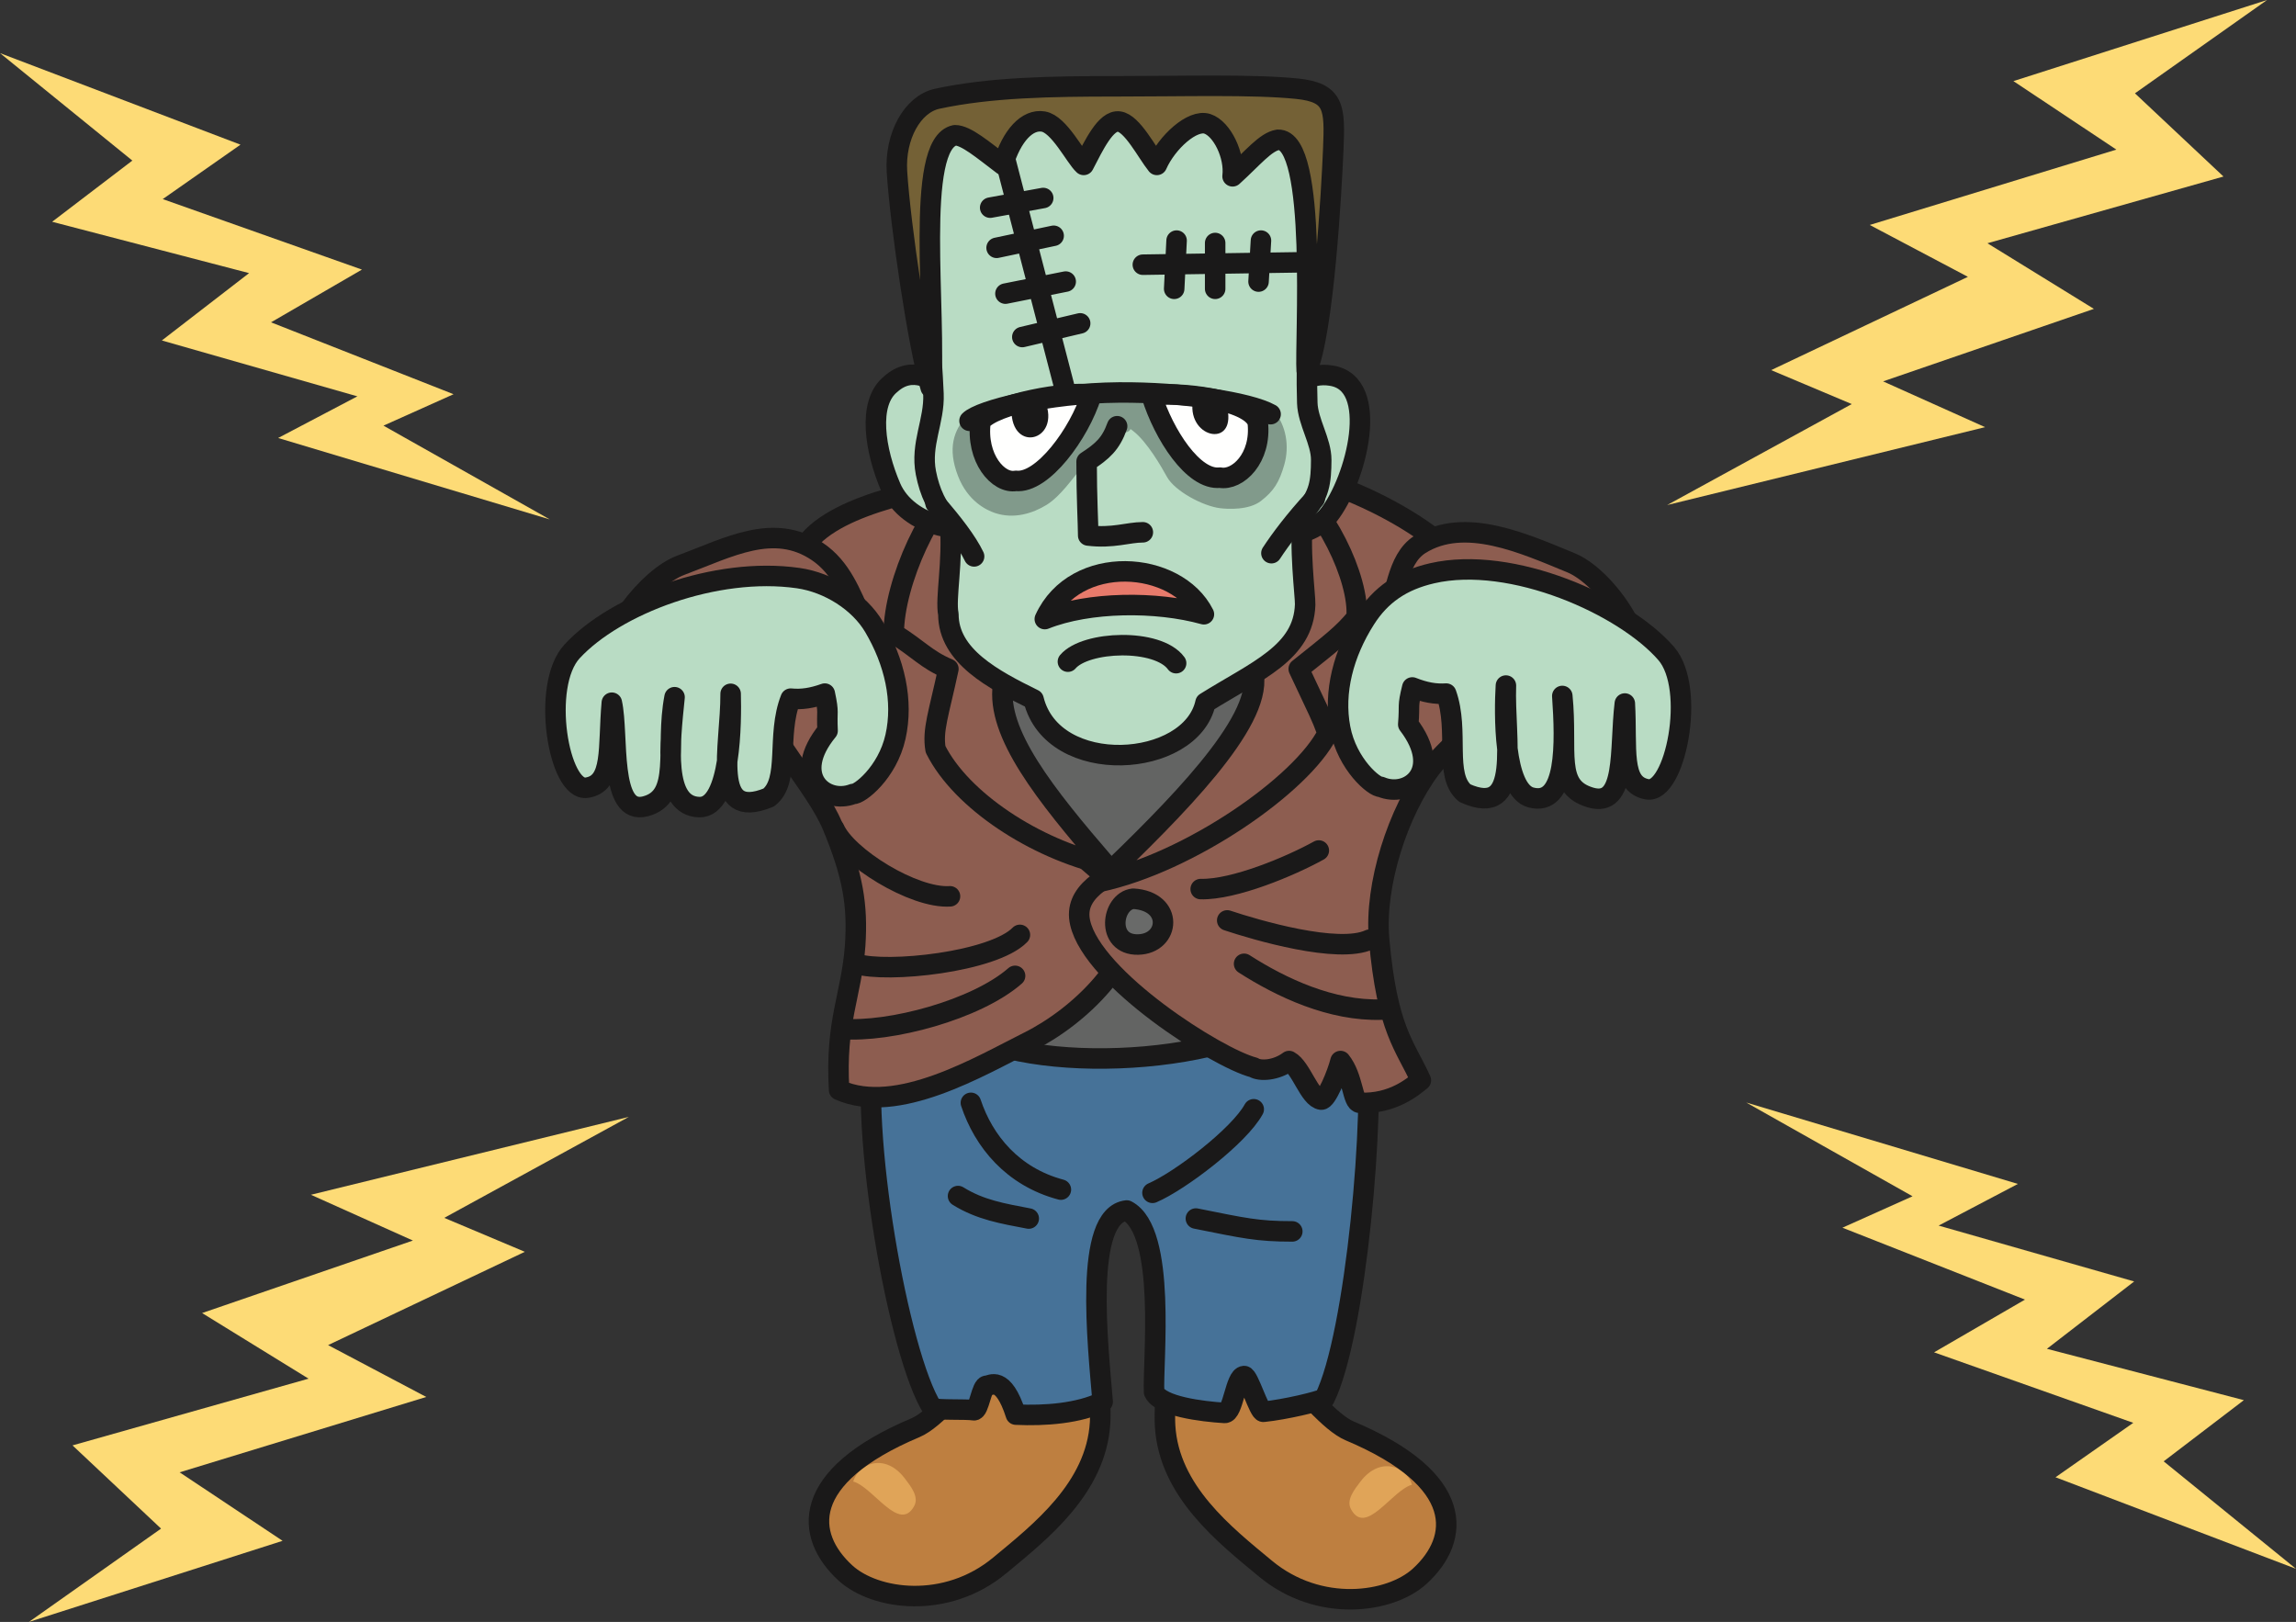 <?xml version="1.0" encoding="UTF-8"?>
<!DOCTYPE svg PUBLIC "-//W3C//DTD SVG 1.1//EN" "http://www.w3.org/Graphics/SVG/1.1/DTD/svg11.dtd">
<svg version="1.1" xmlns="http://www.w3.org/2000/svg" xmlns:xlink="http://www.w3.org/1999/xlink" x="0" y="0" width="1428.708" height="1009.198" viewBox="0, 0, 1428.708, 1009.198">
  <rect x="0" y="0" width="1428.708" height="1009.198" fill="#333333" stroke="none"/>
  <g id="Layer_1">
    <path d="M772.956,360.039 C833.864,492.91 577.874,471.967 607.921,372.51 C619.016,335.789 655.583,324.528 689.143,321.27 C733.04,317.004 752.856,316.19 772.956,360.039" fill="#B9DCC4" id="path833"/>
    <path d="M772.956,360.039 C833.864,492.91 577.874,471.967 607.921,372.51 C619.016,335.789 655.583,324.528 689.143,321.27 C733.04,317.004 752.856,316.19 772.956,360.039 z" fill-opacity="0" stroke="#1A1919" stroke-width="12.756" stroke-linecap="round" stroke-linejoin="round" id="path835"/>
    <path d="M736.032,833.844 C713.544,847.717 721.089,880.399 729.802,901.612 C739.993,926.438 762.45,955.298 787.393,975.998 C820.919,1003.828 866.844,998.898 885.145,982.208 C896.762,971.608 905.738,948.468 898.645,932.708 C890.165,913.836 849.587,900.92 839.856,890.328 C818.788,867.403 779.016,817.494 742.934,830.551 C740.372,831.477 738.081,832.586 736.032,833.844" fill="#BE7F40" id="path837"/>
    <path d="M846.596,921.818 C842.825,926.768 837.571,933.248 840.62,938.968 C849.805,956.198 866.02,927.408 878.622,923.798 C875.165,912.451 858.821,905.797 846.596,921.818" fill="#E0A458" id="path839"/>
    <path d="M738.973,820.656 C726.524,835.395 724.192,873.473 724.993,887.198 C727.393,927.998 762.446,955.298 787.393,975.998 C820.919,1003.828 865.091,997.498 883.395,980.798 C908.918,957.518 912.198,920.798 839.856,890.336 C815.587,880.11 771.954,807.149 746.419,815.332 C743.606,816.231 741.137,818.092 738.973,820.656 z" fill-opacity="0" stroke="#1A1919" stroke-width="12.756" stroke-linecap="round" stroke-linejoin="round" id="path841"/>
    <path d="M673.505,831.844 C695.997,845.719 688.452,878.399 679.739,899.614 C669.548,924.438 647.091,953.298 622.147,973.998 C588.62,1001.838 544.946,997.398 526.645,980.708 C515.028,970.108 506.061,946.958 513.145,931.208 C521.626,912.336 559.95,898.918 569.684,888.332 C590.753,865.401 630.524,815.492 666.606,828.551 C669.169,829.481 671.46,830.586 673.505,831.844" fill="#BE7F40" id="path843"/>
    <path d="M562.944,919.818 C566.716,924.758 571.969,931.248 568.921,936.968 C559.735,954.198 543.52,925.408 530.919,921.808 C534.374,910.45 550.719,903.801 562.944,919.818" fill="#E0A458" id="path845"/>
    <path d="M670.567,818.655 C683.014,833.397 685.348,871.473 684.544,885.2 C682.147,925.998 647.094,953.298 622.147,973.998 C588.62,1001.838 544.446,995.498 526.145,978.798 C500.624,955.518 497.344,918.798 569.684,888.334 C593.954,878.11 637.587,805.153 663.122,813.332 C665.934,814.231 668.403,816.09 670.567,818.655 z" fill-opacity="0" stroke="#1A1919" stroke-width="12.756" stroke-linecap="round" stroke-linejoin="round" id="path847"/>
    <path d="M777.798,545.918 C784.676,572.467 824.876,574.012 828.145,608.2 C831.098,639.051 845.973,615.616 850.145,646.201 C856.145,690.203 843.821,830.903 824.145,870.203 C820.053,872.164 800.005,876.996 786.153,878.438 C783.55,878.711 776.835,856.047 774.145,856.201 C768.758,856.518 767.319,879.463 762.075,879.145 C747.802,878.274 722.298,875.104 718.145,866.2 C717.186,847.532 726.145,766.201 701.126,753.2 C674.132,756.2 683.143,836.2 686.143,872.2 C671.366,879.442 650.237,881.067 632.143,880.201 C624.106,855.141 616.159,862.389 614.143,862.201 C610.696,861.879 609.245,878.063 605.952,877.492 C601.094,876.651 584.454,877.547 580.147,876.203 C559.147,843.203 534.145,702.203 544.145,646.201 C552.839,597.532 578.354,573.207 585.643,547.696 C578.401,573.041 763.372,579.487 777.798,545.918" fill="#467298" id="path849"/>
    <path d="M777.798,545.918 C784.676,572.467 824.876,574.012 828.145,608.2 C831.098,639.051 845.973,615.616 850.145,646.201 C856.145,690.203 843.821,830.903 824.145,870.203 C820.053,872.164 800.005,876.996 786.153,878.438 C783.55,878.711 776.835,856.047 774.145,856.201 C768.758,856.518 767.319,879.463 762.075,879.145 C747.802,878.274 722.298,875.104 718.145,866.2 C717.186,847.532 726.145,766.201 701.126,753.2 C674.132,756.2 683.143,836.2 686.143,872.2 C671.366,879.442 650.237,881.067 632.143,880.201 C624.106,855.141 616.159,862.389 614.143,862.201 C610.696,861.879 609.245,878.063 605.952,877.492 C601.094,876.651 584.454,877.547 580.147,876.203 C559.147,843.203 534.145,702.203 544.145,646.201 C552.839,597.532 578.354,573.207 585.643,547.696 C578.401,573.041 763.372,579.487 777.798,545.918 z" fill-opacity="0" stroke="#1A1919" stroke-width="12.756" stroke-linecap="round" stroke-linejoin="round" id="path851"/>
    <path d="M603.983,376.336 C625.325,326.039 658.065,392.502 701.141,381.27 C738.446,371.543 756.134,328.237 780.919,373.998 C800.401,409.963 784.651,446.946 788.661,485.91 C793.454,532.469 866.284,583.586 815.143,619.7 C780.145,662.2 648.145,670.201 600.145,642.203 C565.733,641.016 587.942,639.137 582.643,601.7 C577.68,566.641 597.983,496.274 594.884,459.723 C592.743,434.43 593.178,401.836 603.983,376.336" fill="#636463" id="path853"/>
    <path d="M603.983,376.336 C625.325,326.039 658.065,392.502 701.141,381.27 C738.446,371.543 756.134,328.237 780.919,373.998 C800.401,409.963 784.651,446.946 788.661,485.91 C793.454,532.469 866.284,583.586 815.143,619.7 C780.145,662.2 648.145,670.201 600.145,642.203 C565.733,641.016 587.942,639.137 582.643,601.7 C577.68,566.641 597.983,496.274 594.884,459.723 C592.743,434.43 593.178,401.836 603.983,376.336 z" fill-opacity="0" stroke="#1A1919" stroke-width="12.756" stroke-linecap="round" stroke-linejoin="round" id="path855"/>
    <path d="M604.147,298.201 C616.387,295.418 636.313,316.332 648.653,323.198 C639.01,339.264 596.214,400.957 614.143,458.203 C629.688,507.826 705.702,554.129 706.145,564.203 C707.612,597.461 672.145,632.2 640.147,648.203 C609.456,663.547 558.145,694.201 522.145,678.203 C519.641,635.209 529.823,619.989 532.145,588.203 C533.774,562.965 530.766,544.723 518.145,514.201 C507.508,488.485 475.632,456.953 470.145,430.201 C463.471,397.664 481.157,379.555 498.145,344.203 C512.456,314.42 574.786,304.875 604.147,298.201" fill="#8D5D50" id="path857"/>
    <path d="M604.147,298.201 C616.387,295.418 636.313,316.332 648.653,323.198 C639.01,339.264 596.214,400.957 614.143,458.203 C629.688,507.826 705.702,554.129 706.145,564.203 C707.612,597.461 672.145,632.2 640.147,648.203 C609.456,663.547 558.145,694.201 522.145,678.203 C519.641,635.209 529.823,619.989 532.145,588.203 C533.774,562.965 530.766,544.723 518.145,514.201 C507.508,488.485 475.632,456.953 470.145,430.201 C463.471,397.664 481.157,379.555 498.145,344.203 C512.456,314.42 574.786,304.875 604.147,298.201 z" fill-opacity="0" stroke="#1A1919" stroke-width="12.756" stroke-linecap="round" stroke-linejoin="round" id="path859"/>
    <path d="M648.149,310.201 C628.147,300.199 618.149,297.199 600.149,300.199 C580.147,310.201 556.145,362.203 556.145,394.201 C572.143,404.203 576.145,410.203 590.143,416.203 C584.143,444.2 580.147,454.201 582.149,466.201 C598.147,498.2 644.143,528.203 688.147,538.201 C650.149,494.203 619.872,456.129 624.149,426.199 C628.481,395.883 625.649,367.201 648.149,310.201" fill="#8D5D50" id="path861"/>
    <path d="M648.149,310.201 C628.147,300.199 618.149,297.199 600.149,300.199 C580.147,310.201 556.145,362.203 556.145,394.201 C572.143,404.203 576.145,410.203 590.143,416.203 C584.143,444.2 580.147,454.201 582.149,466.201 C598.147,498.2 644.143,528.203 688.147,538.201 C650.149,494.203 619.872,456.129 624.149,426.199 C628.481,395.883 625.649,367.201 648.149,310.201 z" fill-opacity="0" stroke="#1A1919" stroke-width="12.756" stroke-linecap="round" stroke-linejoin="round" id="path863"/>
    <path d="M672.145,574.201 C663.508,536.617 748.137,534.287 766.145,494.203 C773.952,476.819 787.966,449.033 790.145,426.199 C794.891,376.448 781.563,312.774 778.145,296.203 C807.315,283.008 896.602,326.959 910.148,354.199 C919.088,372.176 932.878,397.535 934.148,418.201 C935.428,439.008 902.148,462.2 890.145,478.201 C869.747,505.401 855.208,550.694 858.145,584.2 C863.145,641.203 874.37,650.481 884.145,672.203 C879.419,675.985 866.762,687.1 846.145,686.2 C841.534,685.998 842.145,670.201 834.145,660.203 C832.145,668.2 825.374,684.645 822.145,684.203 C814.723,683.186 809.77,664.295 802.145,660.203 C794.145,666.203 783.993,666.651 780.145,664.201 C757.145,658.201 680.173,609.141 672.145,574.201" fill="#8D5D50" id="path865"/>
    <path d="M672.145,574.201 C663.508,536.617 748.137,534.287 766.145,494.203 C773.952,476.819 787.966,449.033 790.145,426.199 C794.891,376.448 781.563,312.774 778.145,296.203 C807.315,283.008 896.602,326.959 910.148,354.199 C919.088,372.176 932.878,397.535 934.148,418.201 C935.428,439.008 902.148,462.2 890.145,478.201 C869.747,505.401 855.208,550.694 858.145,584.2 C863.145,641.203 874.37,650.481 884.145,672.203 C879.419,675.985 866.762,687.1 846.145,686.2 C841.534,685.998 842.145,670.201 834.145,660.203 C832.145,668.2 825.374,684.645 822.145,684.203 C814.723,683.186 809.77,664.295 802.145,660.203 C794.145,666.203 783.993,666.651 780.145,664.201 C757.145,658.201 680.173,609.141 672.145,574.201 z" fill-opacity="0" stroke="#1A1919" stroke-width="12.756" stroke-linecap="round" stroke-linejoin="round" id="path867"/>
    <path d="M756.145,304.201 C776.145,294.199 780.145,293.203 798.145,296.203 C824.145,314.203 846.141,360.199 844.145,384.199 C836.143,394.201 828.141,400.201 808.145,416.203 C822.145,446.203 821.278,443.303 826.145,456.2 C810.145,488.2 740.143,536.701 684.145,548.701 C732.145,502.7 784.423,450.129 780.145,420.199 C775.813,389.883 778.645,361.201 756.145,304.201" fill="#8D5D50" id="path869"/>
    <path d="M756.145,304.201 C776.145,294.199 780.145,293.203 798.145,296.203 C824.145,314.203 846.141,360.199 844.145,384.199 C836.143,394.201 828.141,400.201 808.145,416.203 C822.145,446.203 821.278,443.303 826.145,456.2 C810.145,488.2 740.143,536.701 684.145,548.701 C732.145,502.7 784.423,450.129 780.145,420.199 C775.813,389.883 778.645,361.201 756.145,304.201 z" fill-opacity="0" stroke="#1A1919" stroke-width="12.756" stroke-linecap="round" stroke-linejoin="round" id="path871"/>
    <path d="M554.327,303.317 C564.532,326.983 601.844,337.436 625.54,319.682 C631.932,314.891 617.255,289.512 615.538,282.742 C611.999,268.782 580.341,215.742 554.327,238.949 C539.532,250.766 544.53,280.588 554.327,303.317" fill="#B9DCC4" id="path873"/>
    <path d="M554.327,303.317 C564.532,326.983 601.844,337.436 625.54,319.682 C631.932,314.891 617.255,289.512 615.538,282.742 C611.999,268.782 580.341,215.742 554.327,238.949 C539.532,250.766 544.53,280.588 554.327,303.317 z" fill-opacity="0" stroke="#1A1919" stroke-width="12.756" stroke-linecap="round" stroke-linejoin="round" id="path875"/>
    <path d="M826.645,320.701 C814.44,336.02 788.741,337.201 765.052,319.449 C758.653,314.66 773.337,289.278 775.053,282.51 C778.592,268.547 801.145,229.201 828.145,233.701 C859.645,238.201 843.989,298.928 826.645,320.701" fill="#B9DCC4" id="path877"/>
    <path d="M826.645,320.701 C814.44,336.02 788.741,337.201 765.052,319.449 C758.653,314.66 773.337,289.278 775.053,282.51 C778.592,268.547 801.145,229.201 828.145,233.701 C859.645,238.201 843.989,298.928 826.645,320.701 z" fill-opacity="0" stroke="#1A1919" stroke-width="12.756" stroke-linecap="round" stroke-linejoin="round" id="path879"/>
    <path d="M750.145,437.203 C741.145,478.201 655.141,483.932 643.147,435.199 C618.151,422.895 590.143,408.199 590.143,382.201 C588.104,372.264 593.149,349.735 591.145,325.201 C583.147,316.201 578.471,306.215 576.145,294.199 C572.694,276.367 581.544,261.969 580.856,245.092 C578.694,192.311 566.907,106.889 573.145,95.701 C591.516,62.756 651.813,64.879 703.645,64.201 C741.163,63.711 793.077,64.69 810.145,85.201 C822.022,99.471 811.552,192.03 813.473,250.774 C813.86,262.6 822.204,274.612 822.145,286.201 C822.079,299.59 821.145,308.203 811.145,319.201 C808.063,339.352 812.364,371.039 812.145,376.201 C811.145,406.201 782.145,417.199 750.145,437.203" fill="#B9DCC4" id="path881"/>
    <path d="M750.145,437.203 C741.145,478.201 655.141,483.932 643.147,435.199 C618.151,422.895 590.143,408.199 590.143,382.201 C588.104,372.264 593.149,349.735 591.145,325.201 C583.147,316.201 578.471,306.215 576.145,294.199 C572.694,276.367 581.544,261.969 580.856,245.092 C578.694,192.311 566.907,106.889 573.145,95.701 C591.516,62.756 651.813,64.879 703.645,64.201 C741.163,63.711 793.077,64.69 810.145,85.201 C822.022,99.471 811.552,192.03 813.473,250.774 C813.86,262.6 822.204,274.612 822.145,286.201 C822.079,299.59 821.145,308.203 811.145,319.201 C808.063,339.352 812.364,371.039 812.145,376.201 C811.145,406.201 782.145,417.199 750.145,437.203 z" fill-opacity="0" stroke="#1A1919" stroke-width="12.756" stroke-linecap="round" stroke-linejoin="round" id="path883"/>
    <path d="M749.145,382.201 C732.091,348.299 668.993,343.969 650.143,385.201 C677.518,374.285 719.528,373.957 749.145,382.201" fill="#E77A6B" id="path885"/>
    <path d="M749.145,382.201 C732.091,348.299 668.993,343.969 650.143,385.201 C677.518,374.285 719.528,373.957 749.145,382.201 z" fill-opacity="0" stroke="#1A1919" stroke-width="12.756" stroke-linecap="round" stroke-linejoin="round" id="path887"/>
    <path d="M596.143,296.203 C602.143,311.701 613.54,317.332 619.147,319.201 C631.147,323.203 642.819,319.297 651.145,314.203 C659.858,308.867 667.454,297.545 672.145,292.201 C681.233,281.848 681.145,270.699 696.145,269.701 C706.895,268.987 701.132,265.102 705.145,268.201 C713.739,274.84 722.684,290.385 726.145,296.701 C730.997,305.555 748.487,314.877 759.145,316.201 C764.286,316.84 777.21,317.461 784.645,311.701 C792.62,305.524 796.04,300.071 799.145,289.201 C802.581,277.178 800.028,264.721 793.145,256.201 C774.7,247.074 743.825,238.395 724.145,239.203 C703.544,240.047 693.725,240.838 673.147,242.203 C655.926,243.346 612.667,245.942 601.147,259.201 C593.753,267.715 589.346,278.643 596.143,296.203" fill="#819A8B" id="path889"/>
    <path d="M695.143,265.201 C691.147,276.199 686.145,280.703 676.147,287.203 C676.147,309.651 677.143,326.282 677.143,333.199 C692.448,335.092 701.964,331.201 711.145,331.201" fill="#B9DCC4" id="path891"/>
    <path d="M695.143,265.201 C691.147,276.199 686.145,280.703 676.147,287.203 C676.147,309.651 677.143,326.282 677.143,333.199 C692.448,335.092 701.964,331.201 711.145,331.201" fill-opacity="0" stroke="#1A1919" stroke-width="12.756" stroke-linecap="round" stroke-linejoin="round" id="path893"/>
    <path d="M610.145,262.188 C607.147,285.199 621.298,301.196 632.143,299.203 C648.643,301.055 671.645,269.813 679.145,245.707 C665.645,242.924 618.145,251.209 610.145,262.188" fill="#FFFFFE" id="path895"/>
    <path d="M610.145,262.188 C607.147,285.199 621.298,301.196 632.143,299.203 C648.643,301.055 671.645,269.813 679.145,245.707 C665.645,242.924 618.145,251.209 610.145,262.188 z" fill-opacity="0" stroke="#1A1919" stroke-width="12.756" stroke-linecap="round" stroke-linejoin="round" id="path897"/>
    <path d="M629.553,251.52 C626.645,283.207 661.147,275.203 650.143,249.199 C643.001,248.614 638.923,250.506 629.553,251.52" fill="#1A1919" id="path899"/>
    <path d="M782.645,262.688 C785.145,285.199 769.993,299.198 759.145,297.199 C742.645,299.057 724.145,270.311 716.645,246.207 C730.145,243.428 778.145,247.856 782.645,262.688" fill="#FFFFFE" id="path901"/>
    <path d="M782.645,262.688 C785.145,285.199 769.993,299.198 759.145,297.199 C742.645,299.057 724.145,270.311 716.645,246.207 C730.145,243.428 778.145,247.856 782.645,262.688 z" fill-opacity="0" stroke="#1A1919" stroke-width="12.756" stroke-linecap="round" stroke-linejoin="round" id="path903"/>
    <path d="M763.239,252.024 C770.645,279.207 739.145,273.346 742.145,250.201 C749.286,249.616 753.864,251.01 763.239,252.024" fill="#1A1919" id="path905"/>
    <path d="M790.645,257.707 C777.145,250.207 735.919,243.891 696.145,244.207 C651.52,244.563 609.772,255.328 603.298,261.832 M622.645,88.201 L662.143,240.199 M620.143,154.201 L655.645,146.701" fill-opacity="0" stroke="#1A1919" stroke-width="12.756" stroke-linecap="round" stroke-linejoin="round" id="path907"/>
    <path d="M829.645,92.701 C828.598,118.26 823.645,206.701 813.145,230.701 C811.766,213.885 820.36,86.041 795.239,86.987 C787.508,88.211 779.542,98.348 766.981,109.707 C768.552,96.928 760.505,80.067 751.276,77.047 C742.055,74.032 726.151,88.408 719.87,102.606 C713.591,94.797 704.567,76.694 696.321,75.629 C688.077,74.563 680.618,90.537 674.341,102.606 C669.104,97.873 659.096,77.285 649.218,75.629 C639.341,73.973 629.589,84.149 624.094,102.606 C611.532,93.141 601.136,84.149 594.258,84.149 C568.616,89.354 583.176,196.254 579.145,241.201 C571.493,216.405 560.237,139.998 558.145,106.867 C556.758,84.852 567.702,64.78 583.266,61.428 C616.243,54.33 653.952,53.692 694.645,53.701 C735.778,53.713 779.413,52.362 807.145,55.201 C830.528,57.594 830.692,67.143 829.645,92.701" fill="#746136" id="path909"/>
    <path d="M829.645,92.701 C828.598,118.26 823.645,206.701 813.145,230.701 C811.766,213.885 820.36,86.041 795.239,86.987 C787.508,88.211 779.542,98.348 766.981,109.707 C768.552,96.928 760.505,80.067 751.276,77.047 C742.055,74.032 726.151,88.408 719.87,102.606 C713.591,94.797 704.567,76.694 696.321,75.629 C688.077,74.563 680.618,90.537 674.341,102.606 C669.104,97.873 659.096,77.285 649.218,75.629 C639.341,73.973 629.589,84.149 624.094,102.606 C611.532,93.141 601.136,84.149 594.258,84.149 C568.616,89.354 583.176,196.254 579.145,241.201 C571.493,216.405 560.237,139.998 558.145,106.867 C556.758,84.852 567.702,64.78 583.266,61.428 C616.243,54.33 653.952,53.692 694.645,53.701 C735.778,53.713 779.413,52.362 807.145,55.201 C830.528,57.594 830.692,67.143 829.645,92.701 z M664.516,411.698 C675.52,398.727 720.403,397.008 731.852,412.645" fill-opacity="0" stroke="#1A1919" stroke-width="12.756" stroke-linecap="round" stroke-linejoin="round" id="path911"/>
    <path d="M899.969,415.371 C918.018,423 934.418,439.6 952.938,445.366 C964.498,448.963 973.298,454.957 985.868,454.061 C1013.088,452.121 1011.888,449.414 1019.648,424.201 C1027.648,398.203 998.008,358.547 977.648,350.203 C948.208,338.116 911.418,321.276 883.645,338.701 C868.54,348.18 868.88,372.264 861.145,388.201 C856.313,398.153 858.561,392.022 863.419,402.85 C868.645,414.492 888.409,410.49 899.969,415.371" fill="#8D5D50" id="path913"/>
    <path d="M899.969,415.371 C918.018,423 934.418,439.6 952.938,445.366 C964.498,448.963 973.298,454.957 985.868,454.061 C1013.088,452.121 1011.888,449.414 1019.648,424.201 C1027.648,398.203 998.008,358.547 977.648,350.203 C948.208,338.116 911.418,321.276 883.645,338.701 C868.54,348.18 868.88,372.264 861.145,388.201 C856.313,398.153 858.561,392.022 863.419,402.85 C868.645,414.492 888.409,410.49 899.969,415.371 z" fill-opacity="0" stroke="#1A1919" stroke-width="12.756" stroke-linecap="round" stroke-linejoin="round" id="path915"/>
    <path d="M891.145,356.701 C872.237,361.055 859.176,370.073 849.55,385.201 C835.993,406.524 829.657,430.576 833.946,453.158 C838.243,475.735 855.35,489.967 859.208,489.592 C876.327,496.893 898.676,479.983 876.303,450.774 C877.376,437.502 875.636,440.59 878.8,427.746 C886.622,430.846 893.114,432.012 899.907,431.573 C908.258,454.887 898.239,482.414 911.528,493.489 C947.768,509.836 935.858,459.885 937.068,426.569 C936.058,443.244 935.348,491.586 952.648,496.201 C975.148,502.201 974.188,462.358 972.158,433.043 C975.648,468.2 966.898,489.416 989.648,496.201 C1012.408,502.989 1007.648,466.201 1011.058,437.742 C1012.648,465.973 1008.138,488.074 1024.948,491.116 C1042.268,494.256 1055.768,428.555 1036.818,406.635 C1010.918,376.664 940.688,345.285 891.145,356.701" fill="#B9DCC4" id="path917"/>
    <path d="M891.145,356.701 C872.237,361.055 859.176,370.073 849.55,385.201 C835.993,406.524 829.657,430.576 833.946,453.158 C838.243,475.735 855.35,489.967 859.208,489.592 C876.327,496.893 898.676,479.983 876.303,450.774 C877.376,437.502 875.636,440.59 878.8,427.746 C886.622,430.846 893.114,432.012 899.907,431.573 C908.258,454.887 898.239,482.414 911.528,493.489 C947.768,509.836 935.858,459.885 937.068,426.569 C936.058,443.244 935.348,491.586 952.648,496.201 C975.148,502.201 974.188,462.358 972.158,433.043 C975.648,468.2 966.898,489.416 989.648,496.201 C1012.408,502.989 1007.648,466.201 1011.058,437.742 C1012.648,465.973 1008.138,488.074 1024.948,491.116 C1042.268,494.256 1055.768,428.555 1036.818,406.635 C1010.918,376.664 940.688,345.285 891.145,356.701 z" fill-opacity="0" stroke="#1A1919" stroke-width="12.756" stroke-linecap="round" stroke-linejoin="round" id="path919"/>
    <path d="M492.477,418.52 C474.196,425.549 457.251,441.61 438.557,446.76 C426.886,449.977 417.897,455.678 405.354,454.375 C378.223,451.547 375.448,444.076 375.645,417.703 C375.827,395.114 403.032,359.373 423.645,351.703 C453.475,340.588 481.454,324.879 508.645,343.201 C523.438,353.174 529.298,369.147 536.508,385.33 C541.008,395.438 534.628,396.539 529.419,407.203 C523.811,418.664 504.188,414.018 492.477,418.52" fill="#8D5D50" id="path921"/>
    <path d="M492.477,418.52 C474.196,425.549 457.251,441.61 438.557,446.76 C426.886,449.977 417.897,455.678 405.354,454.375 C378.223,451.547 375.448,444.076 375.645,417.703 C375.827,395.114 403.032,359.373 423.645,351.703 C453.475,340.588 481.454,324.879 508.645,343.201 C523.438,353.174 529.298,369.147 536.508,385.33 C541.008,395.438 534.628,396.539 529.419,407.203 C523.811,418.664 504.188,414.018 492.477,418.52 z" fill-opacity="0" stroke="#1A1919" stroke-width="12.756" stroke-linecap="round" stroke-linejoin="round" id="path923"/>
    <path d="M496.645,359.701 C515.854,362.444 534.735,374.578 543.852,390.012 C556.706,411.762 562.258,436.016 557.223,458.444 C552.196,480.871 534.634,494.532 530.786,494.033 C513.436,500.766 491.649,483.129 514.971,454.672 C514.339,441.369 515.973,444.516 513.231,431.578 C505.309,434.414 498.78,435.381 492.008,434.713 C482.895,457.735 492.008,485.582 478.366,496.213 C441.612,511.36 454.766,465.043 454.645,431.701 C455.114,448.406 455.042,502.752 435.145,502.201 C412.352,501.569 416.766,463.049 419.749,433.813 C413.645,465.703 424.606,495.662 401.645,501.703 C378.68,507.744 385.167,457.178 380.716,437.235 C378.2,465.405 381.985,487.635 365.089,490.131 C347.678,492.703 336.331,426.592 355.987,405.299 C382.854,376.196 445.286,352.367 496.645,359.701" fill="#B9DCC4" id="path925"/>
    <path d="M496.645,359.701 C515.854,362.444 534.735,374.578 543.852,390.012 C556.706,411.762 562.258,436.016 557.223,458.444 C552.196,480.871 534.634,494.532 530.786,494.033 C513.436,500.766 491.649,483.129 514.971,454.672 C514.339,441.369 515.973,444.516 513.231,431.578 C505.309,434.414 498.78,435.381 492.008,434.713 C482.895,457.735 492.008,485.582 478.366,496.213 C441.612,511.36 454.766,465.043 454.645,431.701 C455.114,448.406 455.042,502.752 435.145,502.201 C412.352,501.569 416.766,463.049 419.749,433.813 C413.645,465.703 424.606,495.662 401.645,501.703 C378.68,507.744 385.167,457.178 380.716,437.235 C378.2,465.405 381.985,487.635 365.089,490.131 C347.678,492.703 336.331,426.592 355.987,405.299 C382.854,376.196 445.286,352.367 496.645,359.701 z" fill-opacity="0" stroke="#1A1919" stroke-width="12.756" stroke-linecap="round" stroke-linejoin="round" id="path927"/>
    <path d="M604.147,686.2 C612.145,710.2 630.145,732.203 660.145,740.2" fill="#467298" id="path929"/>
    <path d="M604.147,686.2 C612.145,710.2 630.145,732.203 660.145,740.2" fill-opacity="0" stroke="#1A1919" stroke-width="12.756" stroke-linecap="round" stroke-linejoin="round" id="path931"/>
    <path d="M717.145,742.201 C734.258,734.848 771.098,706.809 780.145,690.203" fill="#467298" id="path933"/>
    <path d="M717.145,742.201 C734.258,734.848 771.098,706.809 780.145,690.203" fill-opacity="0" stroke="#1A1919" stroke-width="12.756" stroke-linecap="round" stroke-linejoin="round" id="path935"/>
    <path d="M708.145,587.701 C687.977,588.098 691.645,560.701 705.145,559.201 C730.645,560.701 728.094,587.309 708.145,587.701" fill="#696A69" id="path937"/>
    <path d="M708.145,587.701 C687.977,588.098 691.645,560.701 705.145,559.201 C730.645,560.701 728.094,587.309 708.145,587.701 z" fill-opacity="0" stroke="#1A1919" stroke-width="12.756" stroke-linecap="round" stroke-linejoin="round" id="path939"/>
    <path d="M532.645,599.701 C552.145,605.701 618.151,598.574 634.645,581.701" fill="#8D5D50" id="path941"/>
    <path d="M532.645,599.701 C552.145,605.701 618.151,598.574 634.645,581.701" fill-opacity="0" stroke="#1A1919" stroke-width="12.756" stroke-linecap="round" stroke-linejoin="round" id="path943"/>
    <path d="M523.645,640.201 C553.751,642.676 607.645,628.201 631.645,607.201" fill="#8D5D50" id="path945"/>
    <path d="M523.645,640.201 C553.751,642.676 607.645,628.201 631.645,607.201" fill-opacity="0" stroke="#1A1919" stroke-width="12.756" stroke-linecap="round" stroke-linejoin="round" id="path947"/>
    <path d="M774.145,599.701 C797.426,614.619 828.423,629.164 859.645,628.201" fill="#8D5D50" id="path949"/>
    <path d="M774.145,599.701 C797.426,614.619 828.423,629.164 859.645,628.201" fill-opacity="0" stroke="#1A1919" stroke-width="12.756" stroke-linecap="round" stroke-linejoin="round" id="path951"/>
    <path d="M763.645,572.701 C781.645,578.701 832.645,593.701 852.145,584.701" fill="#8D5D50" id="path953"/>
    <path d="M763.645,572.701 C781.645,578.701 832.645,593.701 852.145,584.701" fill-opacity="0" stroke="#1A1919" stroke-width="12.756" stroke-linecap="round" stroke-linejoin="round" id="path955"/>
    <path d="M519.145,515.701 C526.802,533.285 568.645,559.201 591.145,557.701" fill="#8D5D50" id="path957"/>
    <path d="M519.145,515.701 C526.802,533.285 568.645,559.201 591.145,557.701" fill-opacity="0" stroke="#1A1919" stroke-width="12.756" stroke-linecap="round" stroke-linejoin="round" id="path959"/>
    <path d="M747.145,553.201 C767.93,553.703 802.969,538.987 820.645,529.201" fill="#8D5D50" id="path961"/>
    <path d="M747.145,553.201 C767.93,553.703 802.969,538.987 820.645,529.201 M596.143,744.203 C610.071,752.877 624.165,755.127 640.147,758.2 M744.145,758.2 C774.145,764.2 782.411,766.201 804.145,766.201 M636.145,209.701 L672.145,201.199 M625.645,182.701 L663.145,175.201 M711.145,164.701 L810.145,163.201 M732.145,149.701 L730.645,179.701 M756.145,151.201 L756.145,179.701 M784.645,149.701 L783.145,175.201" fill-opacity="0" stroke="#1A1919" stroke-width="12.756" stroke-linecap="round" stroke-linejoin="round" id="path963"/>
    <path d="M582.145,313.201 C592.645,325.201 601.721,336.965 606.145,346.201" fill="#8D5D50" id="path965"/>
    <path d="M582.145,313.201 C592.645,325.201 601.721,336.965 606.145,346.201" fill-opacity="0" stroke="#1A1919" stroke-width="12.756" stroke-linecap="round" stroke-linejoin="round" id="path967"/>
    <path d="M818.145,310.201 C805.645,323.701 796.649,335.801 791.145,344.203" fill="#8D5D50" id="path969"/>
    <path d="M818.145,310.201 C805.645,323.701 796.649,335.801 791.145,344.203 M616.147,129.201 L649.147,123.201" fill-opacity="0" stroke="#1A1919" stroke-width="12.756" stroke-linecap="round" stroke-linejoin="round" id="path971"/>
    <path d="M1410.708,-0 L1252.868,50.468 L1316.928,93.088 L1163.468,139.976 L1224.548,172.246 L1102.128,230.294 L1152.268,251.414 L1037.408,314.242 L1235.248,265.785 L1171.778,237.295 L1302.948,192.187 L1236.698,151.357 L1383.588,109.839 L1328.488,58.069 L1410.708,-0" fill="#FDDB76" id="path973"/>
    <path d="M-0,33.052 L149.651,90.014 L101.265,123.879 L225.217,167.744 L168.653,200.554 L282.234,245.289 L238.614,264.845 L342.113,323.189 L173.063,272.53 L222.381,246.61 L100.705,211.845 L154.994,169.936 L32.44,137.99 L82.347,99.919 L-0,33.052" fill="#FDDB76" id="path975"/>
    <path d="M18.001,1009.198 L175.84,958.728 L111.781,916.108 L265.24,869.215 L204.16,836.945 L326.58,778.897 L276.44,757.777 L391.3,694.948 L193.462,743.406 L256.93,771.896 L125.761,817.004 L192.01,857.834 L45.122,899.352 L100.22,951.128 L18.001,1009.198" fill="#FDDB76" id="path977"/>
    <path d="M1428.708,976.148 L1279.058,919.178 L1327.448,885.313 L1203.498,841.448 L1260.058,808.637 L1146.478,763.903 L1190.098,744.346 L1086.598,686.002 L1255.648,736.66 L1206.328,762.58 L1328.008,797.346 L1273.718,839.255 L1396.268,871.201 L1346.368,909.272 L1428.708,976.148" fill="#FDDB76" id="path979"/>
  </g>
</svg>
